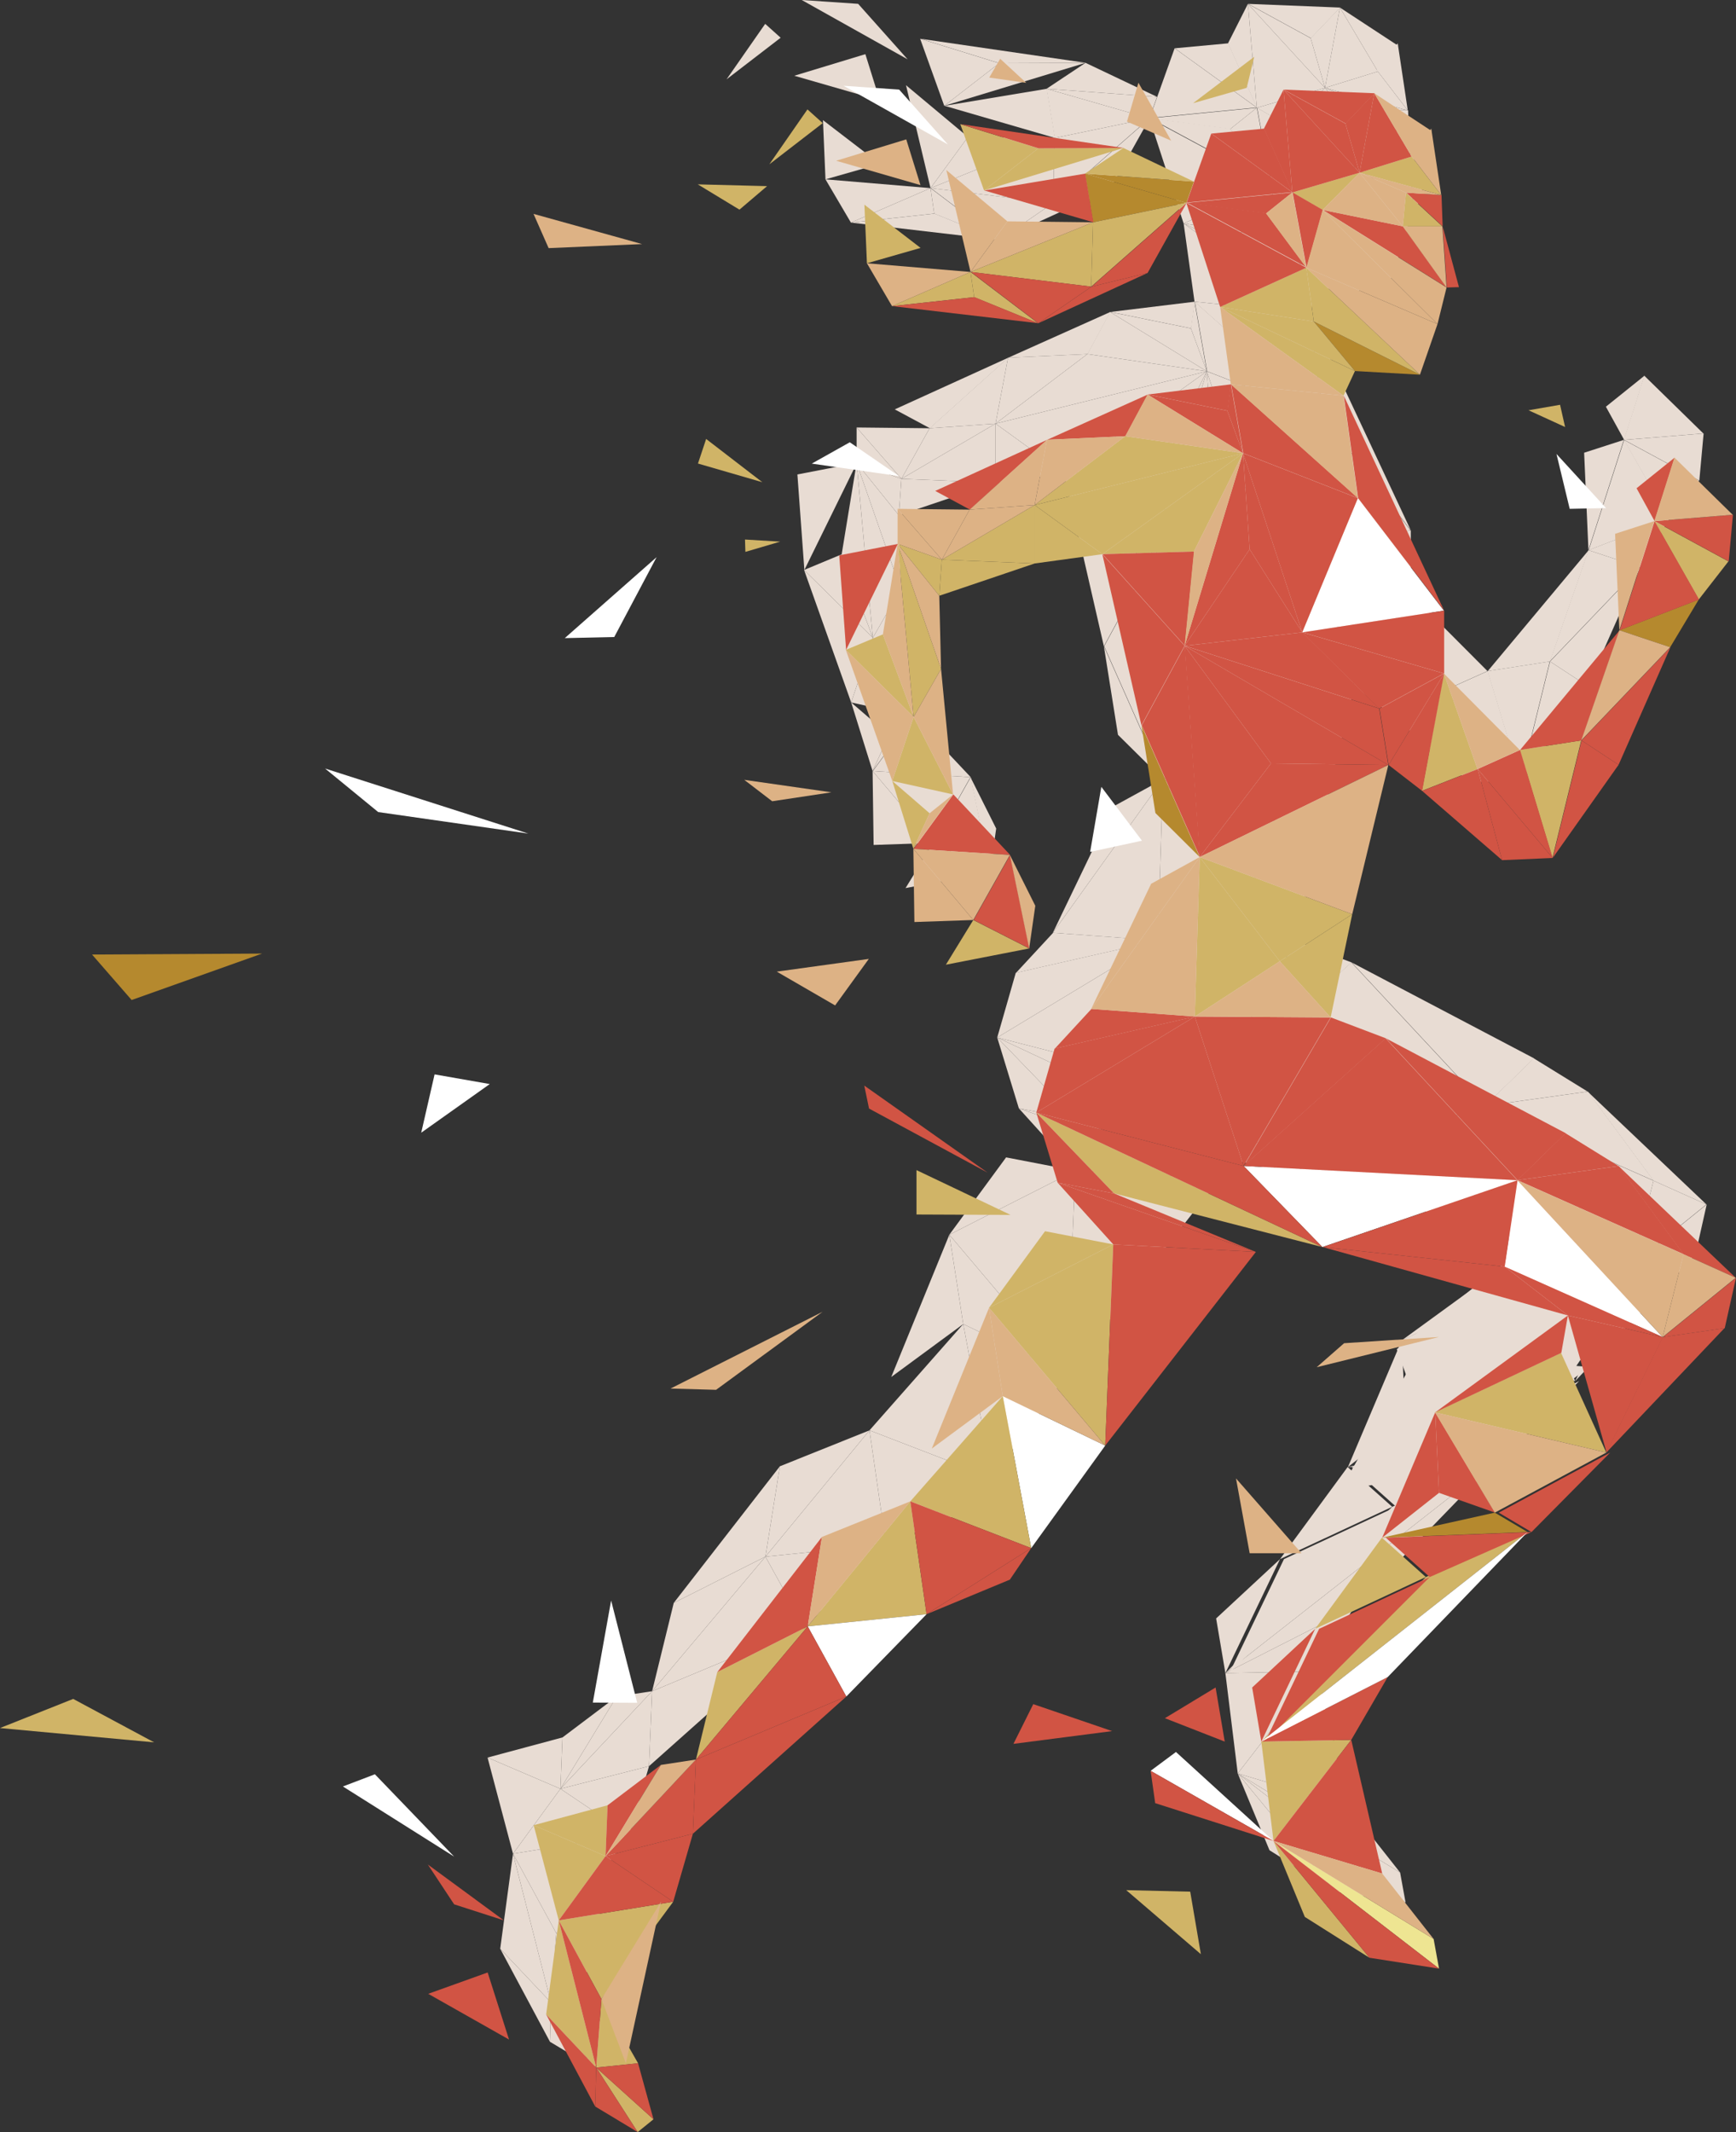<?xml version="1.0" encoding="UTF-8"?> <svg xmlns="http://www.w3.org/2000/svg" viewBox="0 0 488.34 599.51"><rect x="0" y="0" width="488.34" height="599.51" fill="#333333" stroke="none"/><defs><style>.cls-1{fill:#e8dcd3;}.cls-2{fill:#d0b467;}.cls-3{fill:#d15444;}.cls-4{fill:#b5892e;}.cls-5{fill:#fff;}.cls-6{fill:#eee592;}.cls-7{fill:#ddb285;}</style></defs><g id="Слой_2" data-name="Слой 2"><g id="Слой_1-2" data-name="Слой 1"><polygon class="cls-1" points="325.48 132.33 299.36 133.08 339.48 104.41 325.48 132.33"></polygon><polygon class="cls-1" points="299.36 133.08 280.05 135.72 280.05 119.12 299.36 133.08"></polygon><polygon class="cls-1" points="299.36 133.08 339.48 104.41 280.05 119.12 299.36 133.08"></polygon><polygon class="cls-1" points="253.57 134.64 280.05 135.72 280.05 119.12 253.57 134.64"></polygon><polygon class="cls-1" points="253.57 134.64 280.05 135.72 252.85 144.89 253.57 134.64"></polygon><polygon class="cls-1" points="305.88 99.56 339.48 104.41 280.05 119.12 305.88 99.56"></polygon><polygon class="cls-1" points="335 92.34 339.48 104.41 312.25 87.72 335 92.34"></polygon><polygon class="cls-1" points="335 92.34 339.48 104.41 336.02 84.83 335 92.34"></polygon><polygon class="cls-1" points="341.38 131.68 339.48 104.41 322.83 159.11 341.38 131.68"></polygon><polygon class="cls-1" points="341.38 131.68 356.38 155.29 322.83 159.11 341.38 131.68"></polygon><polygon class="cls-1" points="253.57 134.64 240.97 130.17 252.85 144.89 253.57 134.64"></polygon><polygon class="cls-1" points="253.35 165.69 240.97 130.17 245.53 179.33 253.35 165.69"></polygon><polygon class="cls-1" points="239.44 197.52 256.79 201.34 245.53 179.33 239.44 197.52"></polygon><polygon class="cls-1" points="239.44 197.52 245.46 216.8 250.09 206.69 239.44 197.52"></polygon><polygon class="cls-1" points="254.73 249.72 278.49 245.1 262.56 237.01 254.73 249.72"></polygon><polygon class="cls-1" points="378.33 176.95 356.38 155.29 396.77 166.98 378.33 176.95"></polygon><polygon class="cls-1" points="396.77 149.12 356.38 155.29 372.24 117.17 396.77 149.12"></polygon><polygon class="cls-1" points="341.38 131.68 356.38 155.29 339.48 104.41 341.38 131.68"></polygon><polygon class="cls-1" points="327.13 219.13 310.52 181.71 314.49 206.62 327.13 219.13"></polygon><polygon class="cls-1" points="368.14 88.06 371.41 81.05 332.96 62.84 368.14 88.06"></polygon><polygon class="cls-1" points="389.94 82.09 371.41 81.05 359.68 66.98 389.94 82.09"></polygon><polygon class="cls-1" points="389.94 82.09 357.54 51.7 359.68 66.98 389.94 82.09"></polygon><polygon class="cls-1" points="332.96 62.84 371.41 81.05 359.68 66.98 332.96 62.84"></polygon><polygon class="cls-1" points="332.96 62.84 357.54 51.7 359.68 66.98 332.96 62.84"></polygon><polygon class="cls-1" points="332.96 62.84 357.54 51.7 323.32 33.27 332.96 62.84"></polygon><polygon class="cls-1" points="346.04 36.16 357.45 51.5 323.41 33.17 346.04 36.16"></polygon><polygon class="cls-1" points="385.97 30.37 396.34 39.95 385.04 39.94 385.97 30.37"></polygon><polygon class="cls-1" points="387.59 20.1 372.73 24.7 396.01 31.05 387.59 20.1"></polygon><polygon class="cls-1" points="387.59 20.1 372.73 24.7 376.93 2.13 387.59 20.1"></polygon><polygon class="cls-1" points="362.19 35.28 372.73 24.7 353.55 30.31 362.19 35.28"></polygon><polygon class="cls-1" points="346.06 36.28 323.32 33.27 353.55 30.31 346.06 36.28"></polygon><polygon class="cls-1" points="330.42 13.58 323.41 33.17 353.48 30.23 330.42 13.58"></polygon><polygon class="cls-1" points="353.55 30.31 351.04 1.09 345.44 12.18 353.55 30.31"></polygon><polygon class="cls-1" points="372.73 24.7 351.04 1.09 353.55 30.31 372.73 24.7"></polygon><polygon class="cls-1" points="372.73 24.7 351.04 1.09 368.7 10.74 372.73 24.7"></polygon><polygon class="cls-1" points="372.73 24.7 376.93 2.13 368.7 10.74 372.73 24.7"></polygon><polygon class="cls-1" points="294.4 24.96 323.32 33.27 296.71 38.79 294.4 24.96"></polygon><polygon class="cls-1" points="294.4 24.96 323.32 33.27 325.48 27.23 294.4 24.96"></polygon><polygon class="cls-1" points="294.4 24.96 305.37 17.67 325.48 27.23 294.4 24.96"></polygon><polygon class="cls-1" points="204.38 22.31 215.25 6.71 219.6 10.61 204.38 22.31"></polygon><polygon class="cls-1" points="261.76 52.9 296.18 57.07 296.71 38.79 261.76 52.9"></polygon><polygon class="cls-1" points="323.32 33.27 296.18 57.07 296.71 38.79 323.32 33.27"></polygon><polygon class="cls-1" points="281.09 17.78 305.37 17.67 265.62 29.75 281.09 17.78"></polygon><polygon class="cls-1" points="281.09 17.78 258.84 10.9 265.62 29.75 281.09 17.78"></polygon><polygon class="cls-1" points="281.01 67.47 261.76 52.9 262.8 60.06 281.01 67.47"></polygon><polygon class="cls-1" points="239.37 62.6 261.76 52.9 262.8 60.06 239.37 62.6"></polygon><polygon class="cls-1" points="231.5 33.78 247.52 46.07 232.21 50.43 231.5 33.78"></polygon><polygon class="cls-1" points="378.33 176.95 380.94 192.97 322.83 159.11 378.33 176.95"></polygon><polygon class="cls-1" points="327.13 219.13 347.46 192.54 322.83 159.11 327.13 219.13"></polygon><polygon class="cls-1" points="380.94 192.97 347.46 192.54 327.13 219.13 380.94 192.97"></polygon><polygon class="cls-1" points="362.13 329.93 280.52 291.74 302.69 314.69 362.13 329.93"></polygon><polygon class="cls-1" points="267.05 347.18 302.47 329.19 283.02 325.44 267.05 347.18"></polygon><polygon class="cls-1" points="267.05 347.18 302.47 329.19 300.18 386.35 267.05 347.18"></polygon><polygon class="cls-1" points="279.07 415.48 300.18 386.35 270.96 372.3 279.07 415.48"></polygon><polygon class="cls-1" points="279.07 415.48 244.59 402.19 270.96 372.3 279.07 415.48"></polygon><polygon class="cls-1" points="249.22 434.25 215.32 437.71 244.59 402.19 249.22 434.25"></polygon><polygon class="cls-1" points="249.22 434.25 215.32 437.71 226.33 457.64 249.22 434.25"></polygon><polygon class="cls-1" points="183.44 475.54 215.32 437.71 189.53 450.71 183.44 475.54"></polygon><polygon class="cls-1" points="183.44 475.54 182.57 496.62 226.33 457.64 183.44 475.54"></polygon><polygon class="cls-1" points="158.23 488.54 137.15 494.2 157.65 502.98 158.23 488.54"></polygon><polygon class="cls-1" points="144.31 521.24 137.15 494.2 157.65 502.98 144.31 521.24"></polygon><polygon class="cls-1" points="156.49 543.6 176.95 515.95 144.31 521.24 156.49 543.6"></polygon><polygon class="cls-1" points="156.49 543.6 155 563.07 166.93 561.84 156.49 543.6"></polygon><polygon class="cls-1" points="171.34 577.75 155 563.07 166.82 581.38 171.34 577.75"></polygon><polygon class="cls-1" points="144.31 521.24 155 563.07 140.71 547.96 144.31 521.24"></polygon><polygon class="cls-1" points="325.73 264.45 349.98 248.75 327.13 219.13 325.73 264.45"></polygon><polygon class="cls-1" points="370.63 235.38 349.98 248.75 327.13 219.13 370.63 235.38"></polygon><polygon class="cls-1" points="370.63 235.38 349.98 248.75 364.47 264.7 370.63 235.38"></polygon><polygon class="cls-1" points="339.64 306.9 364.47 264.7 325.73 264.45 339.64 306.9"></polygon><polygon class="cls-1" points="339.64 306.9 417.72 310.95 362.13 329.93 339.64 306.9"></polygon><polygon class="cls-1" points="414.05 335.5 417.72 310.95 459.17 355.52 414.05 335.5"></polygon><polygon class="cls-1" points="465.13 331.99 480.02 338.67 446.6 306.93 465.13 331.99"></polygon><polygon class="cls-1" points="476.8 352.98 443.1 388.33 459.17 355.52 476.8 352.98"></polygon><polygon class="cls-1" points="443.1 388.33 394.22 376.9 430.19 359.99 443.1 388.33"></polygon><polygon class="cls-1" points="379.09 412.51 420.65 410.91 411.3 405.39 379.09 412.51"></polygon><polygon class="cls-1" points="379.09 412.51 391.63 423.69 360.07 438.4 379.09 412.51"></polygon><polygon class="cls-1" points="344.7 470.45 391.63 423.69 420.65 410.91 344.7 470.45"></polygon><polygon class="cls-1" points="344.7 470.45 348.18 498.67 370.35 469.95 344.7 470.45"></polygon><polygon class="cls-1" points="395.39 534.95 348.18 498.67 393.85 526.52 395.39 534.95"></polygon><polygon class="cls-1" points="357.11 520.26 348.18 498.67 375.53 531.86 357.11 520.26"></polygon><polygon class="cls-1" points="390.5 200.34 406.35 194.12 396.77 166.98 390.5 200.34"></polygon><polygon class="cls-1" points="427.74 219.4 418.43 188.7 435.95 186 427.74 219.4"></polygon><polygon class="cls-1" points="446.83 154.69 461.32 159.51 469.48 145.96 446.83 154.69"></polygon><polygon class="cls-1" points="477.94 135.13 456.79 123.69 469.48 145.96 477.94 135.13"></polygon><polygon class="cls-1" points="245.53 179.33 226.19 160.27 236.76 155.87 245.53 179.33"></polygon><polygon class="cls-1" points="325.56 132.33 299.44 133.08 322.91 159.11 325.56 132.33"></polygon><polygon class="cls-1" points="305.96 99.56 312.34 87.72 283.65 100.57 305.96 99.56"></polygon><polygon class="cls-1" points="261.59 120.42 251.7 115.11 283.65 100.57 261.59 120.42"></polygon><polygon class="cls-1" points="335.08 92.34 336.1 84.83 312.34 87.72 335.08 92.34"></polygon><polygon class="cls-1" points="224.31 133.41 241.05 130.17 226.27 160.27 224.31 133.41"></polygon><polygon class="cls-1" points="256.87 201.34 245.54 216.8 273.07 218.53 256.87 201.34"></polygon><polygon class="cls-1" points="273.07 218.53 278.57 245.1 262.64 237.01 273.07 218.53"></polygon><polygon class="cls-1" points="378.41 176.95 356.46 155.29 322.91 159.11 378.41 176.95"></polygon><polygon class="cls-1" points="396.86 149.12 356.46 155.29 396.86 166.98 396.86 149.12"></polygon><polygon class="cls-1" points="327.21 219.13 310.6 181.71 322.91 159.11 327.21 219.13"></polygon><polygon class="cls-1" points="339.56 104.41 336.1 84.83 372.32 117.17 339.56 104.41"></polygon><polygon class="cls-1" points="362.27 35.28 357.62 51.7 353.63 30.31 362.27 35.28"></polygon><polygon class="cls-1" points="396.42 39.95 397.62 57.31 401.08 57.22 396.42 39.95"></polygon><polygon class="cls-1" points="362.27 35.28 397.62 57.31 385.12 39.94 362.27 35.28"></polygon><polygon class="cls-1" points="386.05 30.37 396.42 39.95 396.1 31.05 386.05 30.37"></polygon><polygon class="cls-1" points="351.12 1.09 377.01 2.13 368.78 10.74 351.12 1.09"></polygon><polygon class="cls-1" points="294.48 24.96 265.7 29.75 296.79 38.79 294.48 24.96"></polygon><polygon class="cls-1" points="281.17 17.78 258.92 10.9 305.45 17.67 281.17 17.78"></polygon><polygon class="cls-1" points="323.4 33.27 296.26 57.07 312.26 53.18 323.4 33.27"></polygon><polygon class="cls-1" points="281.1 67.47 296.26 57.07 312.26 53.18 281.1 67.47"></polygon><polygon class="cls-1" points="281.1 67.47 296.26 57.07 261.85 52.9 281.1 67.47"></polygon><polygon class="cls-1" points="281.1 67.47 239.45 62.6 262.88 60.06 281.1 67.47"></polygon><polygon class="cls-1" points="396.86 149.12 368.23 88.06 372.32 117.17 396.86 149.12"></polygon><polygon class="cls-1" points="378.41 176.95 381.02 192.97 396.86 166.98 378.41 176.95"></polygon><polygon class="cls-1" points="285.82 273.54 296.25 262.28 325.81 264.45 285.82 273.54"></polygon><polygon class="cls-1" points="286.61 311.66 280.52 291.74 302.69 314.69 286.61 311.66"></polygon><polygon class="cls-1" points="339.64 306.9 280.52 291.74 362.13 329.93 339.64 306.9"></polygon><polygon class="cls-1" points="286.61 311.66 343.15 331.31 302.69 314.69 286.61 311.66"></polygon><polygon class="cls-1" points="286.61 311.66 302.47 329.19 343.15 331.31 286.61 311.66"></polygon><polygon class="cls-1" points="300.18 386.35 302.47 329.19 343.15 331.31 300.18 386.35"></polygon><polygon class="cls-1" points="279.07 415.48 249.22 434.25 272.99 424.43 279.07 415.48"></polygon><polygon class="cls-1" points="279.07 415.48 249.22 434.25 244.59 402.19 279.07 415.48"></polygon><polygon class="cls-1" points="219.38 412.3 215.32 437.71 189.53 450.71 219.38 412.3"></polygon><polygon class="cls-1" points="183.44 475.54 215.32 437.71 226.33 457.64 183.44 475.54"></polygon><polygon class="cls-1" points="183.44 475.54 182.57 496.62 157.65 502.98 183.44 475.54"></polygon><polygon class="cls-1" points="176.95 515.95 182.57 496.62 157.65 502.98 176.95 515.95"></polygon><polygon class="cls-1" points="158.23 488.54 173.45 477.07 157.65 502.98 158.23 488.54"></polygon><polygon class="cls-1" points="144.31 521.24 176.95 515.95 157.65 502.98 144.31 521.24"></polygon><polygon class="cls-1" points="156.49 543.6 155 563.07 144.31 521.24 156.49 543.6"></polygon><polygon class="cls-1" points="171.34 577.75 155 563.07 166.93 561.84 171.34 577.75"></polygon><polygon class="cls-1" points="154.71 574.12 155 563.07 166.82 581.38 154.71 574.12"></polygon><polygon class="cls-1" points="154.71 574.12 155 563.07 140.71 547.96 154.71 574.12"></polygon><polygon class="cls-1" points="339.72 306.9 364.56 264.7 380.23 270.63 339.72 306.9"></polygon><polygon class="cls-1" points="431.53 297.59 417.8 310.95 380.23 270.63 431.53 297.59"></polygon><polygon class="cls-1" points="414.13 335.5 417.8 310.95 362.2 329.93 414.13 335.5"></polygon><polygon class="cls-1" points="414.13 335.5 432.15 349.37 362.2 329.93 414.13 335.5"></polygon><polygon class="cls-1" points="414.13 335.5 432.15 349.37 459.25 355.52 414.13 335.5"></polygon><polygon class="cls-1" points="465.21 331.99 417.8 310.95 446.68 306.93 465.21 331.99"></polygon><polygon class="cls-1" points="476.88 352.98 480.1 338.67 459.25 355.52 476.88 352.98"></polygon><polygon class="cls-1" points="423.28 344.01 440.56 388.33 465.74 351.01 423.28 344.01"></polygon><polygon class="cls-1" points="432.15 349.37 394.3 376.9 430.28 359.99 432.15 349.37"></polygon><polygon class="cls-1" points="379.18 412.51 394.3 376.9 395.39 399.77 379.18 412.51"></polygon><polygon class="cls-1" points="405.96 415.62 425.52 353.26 392.92 379.38 405.96 415.62"></polygon><polygon class="cls-1" points="444.22 388.33 421.77 410.91 412.43 405.39 444.22 388.33"></polygon><polygon class="cls-1" points="380.22 412.51 392.75 423.69 421.77 410.91 380.22 412.51"></polygon><polygon class="cls-1" points="345.82 470.45 392.75 423.69 361.19 438.4 345.82 470.45"></polygon><polygon class="cls-1" points="344.7 470.45 342.1 455.08 360.07 438.4 344.7 470.45"></polygon><polygon class="cls-1" points="344.7 470.45 380.75 452.11 370.35 469.95 344.7 470.45"></polygon><polygon class="cls-1" points="379.19 507.93 348.18 498.67 370.35 469.95 379.19 507.93"></polygon><polygon class="cls-1" points="395.39 534.95 348.18 498.67 375.53 531.86 395.39 534.95"></polygon><polygon class="cls-1" points="390.58 200.34 381.02 192.97 396.86 166.98 390.58 200.34"></polygon><polygon class="cls-1" points="390.58 200.34 406.43 194.12 413.38 220.01 390.58 200.34"></polygon><polygon class="cls-1" points="427.82 219.4 406.43 194.12 413.38 220.01 427.82 219.4"></polygon><polygon class="cls-1" points="427.82 219.4 406.43 194.12 418.51 188.7 427.82 219.4"></polygon><polygon class="cls-1" points="427.82 219.4 446.61 192.92 436.03 186 427.82 219.4"></polygon><polygon class="cls-1" points="446.91 154.69 418.51 188.7 436.03 186 446.91 154.69"></polygon><polygon class="cls-1" points="446.61 192.92 461.41 159.51 436.03 186 446.61 192.92"></polygon><polygon class="cls-1" points="446.91 154.69 456.88 123.69 469.56 145.96 446.91 154.69"></polygon><polygon class="cls-1" points="478.02 135.13 456.88 123.69 479.23 121.88 478.02 135.13"></polygon><polygon class="cls-1" points="462.61 105.63 456.88 123.69 451.74 114.36 462.61 105.63"></polygon><polygon class="cls-1" points="353.63 30.31 330.45 13.58 345.52 12.18 353.63 30.31"></polygon><polygon class="cls-1" points="325.48 132.33 339.48 104.41 322.83 159.11 325.48 132.33"></polygon><polygon class="cls-1" points="305.88 99.56 283.56 100.57 280.05 119.12 305.88 99.56"></polygon><polygon class="cls-1" points="261.5 120.42 283.56 100.57 280.05 119.12 261.5 120.42"></polygon><polygon class="cls-1" points="261.5 120.42 253.57 134.64 280.05 119.12 261.5 120.42"></polygon><polygon class="cls-1" points="261.5 120.42 253.57 134.64 240.97 120.2 261.5 120.42"></polygon><polygon class="cls-1" points="305.88 99.56 339.48 104.41 312.25 87.72 305.88 99.56"></polygon><polygon class="cls-1" points="310.52 181.71 299.36 133.08 322.83 159.11 310.52 181.71"></polygon><polygon class="cls-1" points="253.57 134.64 240.97 130.17 240.97 120.2 253.57 134.64"></polygon><polygon class="cls-1" points="245.53 179.33 240.97 130.17 236.76 155.87 245.53 179.33"></polygon><polygon class="cls-1" points="245.53 179.33 239.44 197.52 226.19 160.27 245.53 179.33"></polygon><polygon class="cls-1" points="253.35 165.69 240.97 130.17 252.85 144.89 253.35 165.69"></polygon><polygon class="cls-1" points="253.35 165.69 256.79 201.34 245.53 179.33 253.35 165.69"></polygon><polygon class="cls-1" points="256.79 201.34 245.46 216.8 250.09 206.69 256.79 201.34"></polygon><polygon class="cls-1" points="245.75 237.59 245.46 216.8 262.56 237.01 245.75 237.59"></polygon><polygon class="cls-1" points="272.99 218.53 245.46 216.8 262.56 237.01 272.99 218.53"></polygon><polygon class="cls-1" points="272.99 218.53 278.49 245.1 280.23 232.97 272.99 218.53"></polygon><polygon class="cls-1" points="339.48 104.41 356.38 155.29 372.24 117.17 339.48 104.41"></polygon><polygon class="cls-1" points="368.14 88.06 336.02 84.83 372.24 117.17 368.14 88.06"></polygon><polygon class="cls-1" points="368.14 88.06 336.02 84.83 332.96 62.84 368.14 88.06"></polygon><polygon class="cls-1" points="346.06 36.28 357.54 51.7 353.55 30.31 346.06 36.28"></polygon><polygon class="cls-1" points="389.94 82.09 357.54 51.7 394.95 67.71 389.94 82.09"></polygon><polygon class="cls-1" points="362.19 35.28 357.54 51.7 394.95 67.71 362.19 35.28"></polygon><polygon class="cls-1" points="362.19 35.28 397.54 57.31 394.95 67.71 362.19 35.28"></polygon><polygon class="cls-1" points="396.34 39.95 397.54 57.31 385.04 39.94 396.34 39.95"></polygon><polygon class="cls-1" points="362.19 35.28 372.73 24.7 385.04 39.94 362.19 35.28"></polygon><polygon class="cls-1" points="385.97 30.37 372.73 24.7 385.04 39.94 385.97 30.37"></polygon><polygon class="cls-1" points="385.97 30.37 372.73 24.7 396.01 31.05 385.97 30.37"></polygon><polygon class="cls-1" points="387.27 19.69 393.18 12.18 396.01 31.05 387.27 19.69"></polygon><polygon class="cls-1" points="387.59 20.1 393.28 12.85 376.93 2.13 387.59 20.1"></polygon><polygon class="cls-1" points="261.76 52.9 272.28 38.52 296.71 38.79 261.76 52.9"></polygon><polygon class="cls-1" points="225.53 0 241.4 1.08 255.31 16.68 225.53 0"></polygon><polygon class="cls-1" points="261.76 52.9 272.28 38.52 254.86 23.96 261.76 52.9"></polygon><polygon class="cls-1" points="247.49 28.23 243.43 15.23 223.43 21.3 247.49 28.23"></polygon><polygon class="cls-1" points="239.37 62.6 261.76 52.9 232.21 50.43 239.37 62.6"></polygon><polygon class="cls-1" points="380.94 192.97 347.46 192.54 322.83 159.11 380.94 192.97"></polygon><polygon class="cls-1" points="327.13 219.13 296.17 262.28 313.28 226.72 327.13 219.13"></polygon><polygon class="cls-1" points="327.13 219.13 296.17 262.28 325.73 264.45 327.13 219.13"></polygon><polygon class="cls-1" points="285.74 273.54 280.52 291.74 325.73 264.45 285.74 273.54"></polygon><polygon class="cls-1" points="339.64 306.9 280.52 291.74 325.73 264.45 339.64 306.9"></polygon><polygon class="cls-1" points="267.05 347.18 250.71 387.19 270.96 372.3 267.05 347.18"></polygon><polygon class="cls-1" points="267.05 347.18 300.18 386.35 270.96 372.3 267.05 347.18"></polygon><polygon class="cls-1" points="219.38 412.3 215.32 437.71 244.59 402.19 219.38 412.3"></polygon><polygon class="cls-1" points="183.44 475.54 157.65 502.98 173.45 477.07 183.44 475.54"></polygon><polygon class="cls-1" points="156.49 543.6 173.48 515.95 163.45 561.84 156.49 543.6"></polygon><polygon class="cls-1" points="380.94 192.97 370.63 235.38 327.13 219.13 380.94 192.97"></polygon><polygon class="cls-1" points="325.73 264.45 349.98 248.75 364.47 264.7 325.73 264.45"></polygon><polygon class="cls-1" points="339.64 306.9 417.72 310.95 380.15 270.63 339.64 306.9"></polygon><polygon class="cls-1" points="465.13 331.99 417.72 310.95 459.17 355.52 465.13 331.99"></polygon><polygon class="cls-1" points="431.45 297.59 417.72 310.95 446.6 306.93 431.45 297.59"></polygon><polygon class="cls-1" points="465.13 331.99 480.02 338.67 459.17 355.52 465.13 331.99"></polygon><polygon class="cls-1" points="447.03 384.37 397 380.35 418.13 405.98 447.03 384.37"></polygon><polygon class="cls-1" points="344.7 470.45 380.75 452.11 420.65 410.91 344.7 470.45"></polygon><polygon class="cls-1" points="379.19 507.93 348.18 498.67 393.85 526.52 379.19 507.93"></polygon><polygon class="cls-1" points="418.43 188.7 406.35 194.12 396.77 166.98 418.43 188.7"></polygon><polygon class="cls-1" points="446.83 154.69 461.32 159.51 435.95 186 446.83 154.69"></polygon><polygon class="cls-1" points="462.53 105.63 456.79 123.69 479.15 121.88 462.53 105.63"></polygon><polygon class="cls-1" points="445.62 127.3 456.79 123.69 446.83 154.69 445.62 127.3"></polygon><polygon class="cls-1" points="402.04 374.86 376.76 419.48 418.23 410.75 402.04 374.86"></polygon><polygon class="cls-2" points="335.85 155.08 310.09 155.83 349.66 127.45 335.85 155.08"></polygon><polygon class="cls-2" points="310.09 155.83 291.05 158.44 291.05 142.01 310.09 155.83"></polygon><polygon class="cls-2" points="310.09 155.83 349.66 127.45 291.05 142.01 310.09 155.83"></polygon><polygon class="cls-2" points="264.94 157.37 291.05 158.44 291.05 142.01 264.94 157.37"></polygon><polygon class="cls-2" points="264.94 157.37 291.05 158.44 264.22 167.52 264.94 157.37"></polygon><polygon class="cls-2" points="316.52 122.65 349.66 127.45 291.05 142.01 316.52 122.65"></polygon><polygon class="cls-3" points="345.24 115.5 349.66 127.45 322.81 110.93 345.24 115.5"></polygon><polygon class="cls-3" points="345.24 115.5 349.66 127.45 346.24 108.07 345.24 115.5"></polygon><polygon class="cls-3" points="351.53 154.44 349.66 127.45 333.24 181.59 351.53 154.44"></polygon><polygon class="cls-3" points="351.53 154.44 366.32 177.81 333.24 181.59 351.53 154.44"></polygon><polygon class="cls-2" points="264.94 157.37 252.5 152.94 264.22 167.52 264.94 157.37"></polygon><polygon class="cls-4" points="37.03 281.19 25.89 268.4 73.72 268.13 37.03 281.19"></polygon><polygon class="cls-2" points="264.72 188.09 252.5 152.94 257 201.6 264.72 188.09"></polygon><polygon class="cls-2" points="251 219.6 268.1 223.38 257 201.6 251 219.6"></polygon><polygon class="cls-2" points="251 219.6 256.93 238.68 261.5 228.68 251 219.6"></polygon><polygon class="cls-2" points="266.08 271.26 289.51 266.69 273.79 258.69 266.08 271.26"></polygon><polygon class="cls-3" points="387.97 199.24 366.32 177.81 406.16 189.37 387.97 199.24"></polygon><polygon class="cls-5" points="406.16 171.7 366.32 177.81 381.97 140.08 406.16 171.7"></polygon><polygon class="cls-3" points="351.53 154.44 366.32 177.81 349.66 127.45 351.53 154.44"></polygon><polygon class="cls-4" points="337.48 240.99 321.09 203.96 325.02 228.61 337.48 240.99"></polygon><polygon class="cls-2" points="377.93 111.27 381.15 104.33 343.23 86.31 377.93 111.27"></polygon><polygon class="cls-4" points="399.43 105.36 381.15 104.33 369.58 90.41 399.43 105.36"></polygon><polygon class="cls-2" points="399.43 105.36 367.47 75.28 369.58 90.41 399.43 105.36"></polygon><polygon class="cls-2" points="343.23 86.31 381.15 104.33 369.58 90.41 343.23 86.31"></polygon><polygon class="cls-2" points="343.23 86.31 367.47 75.28 369.58 90.41 343.23 86.31"></polygon><polygon class="cls-3" points="343.23 86.31 367.47 75.28 333.72 57.05 343.23 86.31"></polygon><polygon class="cls-3" points="356.12 59.91 367.39 75.08 333.81 56.95 356.12 59.91"></polygon><polygon class="cls-2" points="395.51 54.18 405.74 63.65 394.59 63.65 395.51 54.18"></polygon><polygon class="cls-2" points="397.1 44.01 382.45 48.56 405.42 54.85 397.1 44.01"></polygon><polygon class="cls-3" points="397.1 44.01 382.45 48.56 386.59 26.22 397.1 44.01"></polygon><polygon class="cls-2" points="372.05 59.04 382.45 48.56 363.53 54.12 372.05 59.04"></polygon><polygon class="cls-3" points="356.15 60.02 333.72 57.05 363.53 54.12 356.15 60.02"></polygon><polygon class="cls-3" points="340.73 37.56 333.81 56.95 363.46 54.03 340.73 37.56"></polygon><polygon class="cls-3" points="363.53 54.12 361.06 25.2 355.54 36.17 363.53 54.12"></polygon><polygon class="cls-3" points="382.45 48.56 361.06 25.2 363.53 54.12 382.45 48.56"></polygon><polygon class="cls-3" points="382.45 48.56 361.06 25.2 378.47 34.75 382.45 48.56"></polygon><polygon class="cls-3" points="382.45 48.56 386.59 26.22 378.47 34.75 382.45 48.56"></polygon><polygon class="cls-4" points="305.2 48.82 333.72 57.05 307.48 62.51 305.2 48.82"></polygon><polygon class="cls-4" points="305.2 48.82 333.72 57.05 335.85 51.07 305.2 48.82"></polygon><polygon class="cls-2" points="305.2 48.82 316.02 41.61 335.85 51.07 305.2 48.82"></polygon><polygon class="cls-2" points="216.42 46.2 227.14 30.76 231.43 34.62 216.42 46.2"></polygon><polygon class="cls-2" points="209.68 155.18 209.57 151.71 219.47 152.3 209.68 155.18"></polygon><polygon class="cls-2" points="257.81 341.5 257.81 329.02 284.27 341.61 257.81 341.5"></polygon><polygon class="cls-5" points="166.76 478.74 171.91 450.03 179.24 478.8 166.76 478.74"></polygon><polygon class="cls-2" points="0 485.9 20.59 477.71 43.35 489.92 0 485.9"></polygon><polygon class="cls-2" points="316.81 531.48 334.81 531.91 337.81 549.49 316.81 531.48"></polygon><polygon class="cls-2" points="273.01 76.47 306.96 80.6 307.48 62.51 273.01 76.47"></polygon><polygon class="cls-2" points="333.72 57.05 306.96 80.6 307.48 62.51 333.72 57.05"></polygon><polygon class="cls-5" points="137.77 304.82 122.25 302.1 118.49 318.5 137.77 304.82"></polygon><polygon class="cls-5" points="148.62 234.39 91.45 216.1 106.39 228.34 148.62 234.39"></polygon><polygon class="cls-2" points="292.07 41.71 316.02 41.61 276.82 53.56 292.07 41.71"></polygon><polygon class="cls-2" points="292.07 41.71 270.13 34.91 276.82 53.56 292.07 41.71"></polygon><polygon class="cls-2" points="292 90.89 273.01 76.47 274.03 83.56 292 90.89"></polygon><polygon class="cls-2" points="250.93 86.08 273.01 76.47 274.03 83.56 250.93 86.08"></polygon><polygon class="cls-2" points="243.16 57.55 258.96 69.71 243.87 74.03 243.16 57.55"></polygon><polygon class="cls-2" points="198.64 123.43 214.44 135.59 196.34 130.34 198.64 123.43"></polygon><polygon class="cls-2" points="352.82 15.97 350.7 24.7 335.61 29.02 352.82 15.97"></polygon><polygon class="cls-2" points="438.85 113.82 440.26 120.07 429.98 115.36 438.85 113.82"></polygon><polygon class="cls-2" points="196.29 51.84 215.78 52.34 208.01 58.95 196.29 51.84"></polygon><polygon class="cls-3" points="387.97 199.24 390.54 215.1 333.24 181.59 387.97 199.24"></polygon><polygon class="cls-3" points="337.48 240.99 357.53 214.67 333.24 181.59 337.48 240.99"></polygon><polygon class="cls-3" points="390.54 215.1 357.53 214.67 337.48 240.99 390.54 215.1"></polygon><polygon class="cls-2" points="371.99 350.65 291.51 312.85 313.38 335.57 371.99 350.65"></polygon><polygon class="cls-2" points="278.22 367.72 313.16 349.91 293.97 346.2 278.22 367.72"></polygon><polygon class="cls-2" points="278.22 367.72 313.16 349.91 310.9 406.48 278.22 367.72"></polygon><polygon class="cls-5" points="290.08 435.31 310.9 406.48 282.08 392.58 290.08 435.31"></polygon><polygon class="cls-2" points="290.08 435.31 256.07 422.16 282.08 392.58 290.08 435.31"></polygon><polygon class="cls-2" points="260.65 453.89 227.21 457.32 256.07 422.16 260.65 453.89"></polygon><polygon class="cls-5" points="260.65 453.89 227.21 457.32 238.07 477.04 260.65 453.89"></polygon><polygon class="cls-2" points="195.77 494.76 227.21 457.32 201.77 470.18 195.77 494.76"></polygon><polygon class="cls-3" points="195.77 494.76 194.91 515.62 238.07 477.04 195.77 494.76"></polygon><polygon class="cls-2" points="170.91 507.62 150.12 513.22 170.34 521.91 170.91 507.62"></polygon><polygon class="cls-2" points="157.18 539.98 150.12 513.22 170.34 521.91 157.18 539.98"></polygon><polygon class="cls-2" points="169.19 562.11 189.37 534.75 157.18 539.98 169.19 562.11"></polygon><polygon class="cls-2" points="169.19 562.11 167.72 581.38 179.49 580.16 169.19 562.11"></polygon><polygon class="cls-2" points="183.83 595.91 167.72 581.38 179.38 599.51 183.83 595.91"></polygon><polygon class="cls-2" points="157.18 539.98 167.72 581.38 153.63 566.43 157.18 539.98"></polygon><polygon class="cls-2" points="336.1 285.84 360.01 270.3 337.48 240.99 336.1 285.84"></polygon><polygon class="cls-2" points="380.38 257.07 360.01 270.3 337.48 240.99 380.38 257.07"></polygon><polygon class="cls-2" points="380.38 257.07 360.01 270.3 374.31 286.09 380.38 257.07"></polygon><polygon class="cls-3" points="349.82 327.85 374.31 286.09 336.1 285.84 349.82 327.85"></polygon><polygon class="cls-5" points="349.82 327.85 426.82 331.86 371.99 350.65 349.82 327.85"></polygon><polygon class="cls-5" points="423.2 356.16 426.82 331.86 467.7 375.98 423.2 356.16"></polygon><polygon class="cls-3" points="473.58 352.69 488.26 359.29 455.3 327.88 473.58 352.69"></polygon><polygon class="cls-3" points="485.09 373.46 451.85 408.44 467.7 375.98 485.09 373.46"></polygon><polygon class="cls-2" points="451.85 408.44 403.65 397.13 439.12 380.4 451.85 408.44"></polygon><polygon class="cls-4" points="388.73 432.38 429.71 430.79 420.49 425.33 388.73 432.38"></polygon><polygon class="cls-2" points="388.73 432.38 401.09 443.44 369.96 458 388.73 432.38"></polygon><polygon class="cls-2" points="354.81 489.71 401.09 443.44 429.71 430.79 354.81 489.71"></polygon><polygon class="cls-2" points="354.81 489.71 358.24 517.65 380.11 489.23 354.81 489.71"></polygon><polygon class="cls-5" points="323.67 497.93 330.8 492.63 358.24 517.65 323.67 497.93"></polygon><polygon class="cls-6" points="404.8 553.55 358.24 517.65 403.28 545.21 404.8 553.55"></polygon><polygon class="cls-2" points="367.05 539.01 358.24 517.65 385.22 550.49 367.05 539.01"></polygon><polygon class="cls-2" points="399.97 222.39 415.61 216.24 406.16 189.37 399.97 222.39"></polygon><polygon class="cls-2" points="436.7 241.25 427.52 210.88 444.8 208.19 436.7 241.25"></polygon><polygon class="cls-4" points="455.53 177.21 469.83 181.98 477.87 168.57 455.53 177.21"></polygon><polygon class="cls-2" points="486.21 157.85 465.36 146.53 477.87 168.57 486.21 157.85"></polygon><polygon class="cls-2" points="257 201.6 237.93 182.74 248.36 178.38 257 201.6"></polygon><polygon class="cls-3" points="335.93 155.08 310.17 155.83 333.31 181.59 335.93 155.08"></polygon><polygon class="cls-3" points="316.6 122.65 322.89 110.93 294.6 123.65 316.6 122.65"></polygon><polygon class="cls-3" points="272.84 143.3 263.08 138.04 294.6 123.65 272.84 143.3"></polygon><polygon class="cls-3" points="345.32 115.5 346.32 108.07 322.89 110.93 345.32 115.5"></polygon><polygon class="cls-3" points="236.08 156.16 252.58 152.94 238.01 182.74 236.08 156.16"></polygon><polygon class="cls-3" points="244.46 311.71 243.12 305.25 277.82 329.73 244.46 311.71"></polygon><polygon class="cls-3" points="285.08 490.35 290.66 479.18 312.84 486.76 285.08 490.35"></polygon><polygon class="cls-3" points="120.46 560.63 137.18 554.63 143.19 573.49 120.46 560.63"></polygon><polygon class="cls-3" points="268.18 223.38 257.01 238.68 284.16 240.4 268.18 223.38"></polygon><polygon class="cls-3" points="284.16 240.4 289.59 266.69 273.87 258.69 284.16 240.4"></polygon><polygon class="cls-3" points="388.05 199.24 366.4 177.81 333.31 181.59 388.05 199.24"></polygon><polygon class="cls-3" points="406.24 171.7 366.4 177.81 406.24 189.37 406.24 171.7"></polygon><polygon class="cls-3" points="337.56 240.99 321.17 203.96 333.31 181.59 337.56 240.99"></polygon><polygon class="cls-3" points="349.74 127.45 346.32 108.07 382.05 140.08 349.74 127.45"></polygon><polygon class="cls-3" points="372.13 59.04 367.55 75.28 363.61 54.12 372.13 59.04"></polygon><polygon class="cls-3" points="405.82 63.65 407 80.84 410.41 80.74 405.82 63.65"></polygon><polygon class="cls-3" points="372.13 59.04 407 80.84 394.67 63.65 372.13 59.04"></polygon><polygon class="cls-3" points="395.59 54.18 405.82 63.65 405.5 54.85 395.59 54.18"></polygon><polygon class="cls-3" points="361.14 25.2 386.67 26.22 378.55 34.75 361.14 25.2"></polygon><polygon class="cls-3" points="305.28 48.82 276.9 53.56 307.56 62.51 305.28 48.82"></polygon><polygon class="cls-3" points="292.15 41.71 270.21 34.91 316.1 41.61 292.15 41.71"></polygon><polygon class="cls-3" points="333.8 57.05 307.04 80.6 322.82 76.75 333.8 57.05"></polygon><polygon class="cls-3" points="292.08 90.89 307.04 80.6 322.82 76.75 292.08 90.89"></polygon><polygon class="cls-3" points="292.08 90.89 307.04 80.6 273.1 76.47 292.08 90.89"></polygon><polygon class="cls-3" points="292.08 90.89 251 86.08 274.11 83.56 292.08 90.89"></polygon><polygon class="cls-3" points="406.24 171.7 378.01 111.27 382.05 140.08 406.24 171.7"></polygon><polygon class="cls-3" points="388.05 199.24 390.62 215.1 406.24 189.37 388.05 199.24"></polygon><polygon class="cls-3" points="296.74 294.84 307.03 283.69 336.18 285.84 296.74 294.84"></polygon><polygon class="cls-3" points="297.52 332.56 291.51 312.85 313.38 335.57 297.52 332.56"></polygon><polygon class="cls-3" points="349.82 327.85 291.51 312.85 371.99 350.65 349.82 327.85"></polygon><polygon class="cls-3" points="297.52 332.56 353.28 352.02 313.38 335.57 297.52 332.56"></polygon><polygon class="cls-3" points="297.52 332.56 313.16 349.91 353.28 352.02 297.52 332.56"></polygon><polygon class="cls-3" points="310.9 406.48 313.16 349.91 353.28 352.02 310.9 406.48"></polygon><polygon class="cls-3" points="290.08 435.31 260.65 453.89 284.08 444.17 290.08 435.31"></polygon><polygon class="cls-3" points="290.08 435.31 260.65 453.89 256.07 422.16 290.08 435.31"></polygon><polygon class="cls-3" points="231.21 432.17 227.21 457.32 201.77 470.18 231.21 432.17"></polygon><polygon class="cls-3" points="195.77 494.76 227.21 457.32 238.07 477.04 195.77 494.76"></polygon><polygon class="cls-3" points="195.77 494.76 194.91 515.62 170.34 521.91 195.77 494.76"></polygon><polygon class="cls-3" points="189.37 534.75 194.91 515.62 170.34 521.91 189.37 534.75"></polygon><polygon class="cls-3" points="170.91 507.62 185.91 496.27 170.34 521.91 170.91 507.62"></polygon><polygon class="cls-3" points="157.18 539.98 189.37 534.75 170.34 521.91 157.18 539.98"></polygon><polygon class="cls-3" points="169.19 562.11 167.72 581.38 157.18 539.98 169.19 562.11"></polygon><polygon class="cls-3" points="183.83 595.91 167.72 581.38 179.49 580.16 183.83 595.91"></polygon><polygon class="cls-3" points="167.44 592.32 167.72 581.38 179.38 599.51 167.44 592.32"></polygon><polygon class="cls-3" points="167.44 592.32 167.72 581.38 153.63 566.43 167.44 592.32"></polygon><polygon class="cls-3" points="141.74 539.98 127.75 535.47 120.36 524.28 141.74 539.98"></polygon><polygon class="cls-3" points="349.9 327.85 374.39 286.09 389.85 291.96 349.9 327.85"></polygon><polygon class="cls-3" points="440.44 318.64 426.9 331.86 389.85 291.96 440.44 318.64"></polygon><polygon class="cls-3" points="423.28 356.16 426.9 331.86 372.07 350.65 423.28 356.16"></polygon><polygon class="cls-3" points="423.28 356.16 441.05 369.89 372.07 350.65 423.28 356.16"></polygon><polygon class="cls-3" points="423.28 356.16 441.05 369.89 467.78 375.98 423.28 356.16"></polygon><polygon class="cls-3" points="473.66 352.69 426.9 331.86 455.38 327.88 473.66 352.69"></polygon><polygon class="cls-3" points="485.17 373.46 488.34 359.29 467.78 375.98 485.17 373.46"></polygon><polygon class="cls-3" points="441.05 369.89 451.93 408.44 467.78 375.98 441.05 369.89"></polygon><polygon class="cls-3" points="441.05 369.89 403.73 397.13 439.2 380.4 441.05 369.89"></polygon><polygon class="cls-3" points="388.81 432.38 403.73 397.13 404.8 419.77 388.81 432.38"></polygon><polygon class="cls-3" points="420.57 425.33 403.73 397.13 404.8 419.77 420.57 425.33"></polygon><polygon class="cls-3" points="452.95 408.44 430.82 430.79 421.6 425.33 452.95 408.44"></polygon><polygon class="cls-3" points="389.83 432.38 402.19 443.44 430.82 430.79 389.83 432.38"></polygon><polygon class="cls-3" points="355.92 489.71 402.19 443.44 371.07 458 355.92 489.71"></polygon><polygon class="cls-3" points="354.81 489.71 352.24 474.5 369.96 458 354.81 489.71"></polygon><polygon class="cls-3" points="344.52 489.71 341.95 474.5 327.69 483.13 344.52 489.71"></polygon><polygon class="cls-3" points="354.81 489.71 390.36 471.57 380.11 489.23 354.81 489.71"></polygon><polygon class="cls-3" points="323.67 497.93 324.96 507.02 358.24 517.65 323.67 497.93"></polygon><polygon class="cls-3" points="388.82 526.81 358.24 517.65 380.11 489.23 388.82 526.81"></polygon><polygon class="cls-3" points="404.8 553.55 358.24 517.65 385.22 550.49 404.8 553.55"></polygon><polygon class="cls-3" points="400.05 222.39 390.62 215.1 406.24 189.37 400.05 222.39"></polygon><polygon class="cls-3" points="400.05 222.39 415.69 216.24 422.54 241.86 400.05 222.39"></polygon><polygon class="cls-3" points="436.78 241.25 415.69 216.24 422.54 241.86 436.78 241.25"></polygon><polygon class="cls-3" points="436.78 241.25 415.69 216.24 427.6 210.88 436.78 241.25"></polygon><polygon class="cls-3" points="436.78 241.25 455.31 215.05 444.88 208.19 436.78 241.25"></polygon><polygon class="cls-3" points="455.61 177.21 427.6 210.88 444.88 208.19 455.61 177.21"></polygon><polygon class="cls-3" points="455.31 215.05 469.9 181.98 444.88 208.19 455.31 215.05"></polygon><polygon class="cls-3" points="455.61 177.21 465.44 146.53 477.95 168.57 455.61 177.21"></polygon><polygon class="cls-3" points="486.29 157.85 465.44 146.53 487.48 144.74 486.29 157.85"></polygon><polygon class="cls-3" points="471.1 128.66 465.44 146.53 460.37 137.29 471.1 128.66"></polygon><polygon class="cls-3" points="363.61 54.12 340.76 37.56 355.62 36.17 363.61 54.12"></polygon><polygon class="cls-7" points="335.85 155.08 349.66 127.45 333.24 181.59 335.85 155.08"></polygon><polygon class="cls-7" points="316.52 122.65 294.51 123.65 291.05 142.01 316.52 122.65"></polygon><polygon class="cls-7" points="272.76 143.3 294.51 123.65 291.05 142.01 272.76 143.3"></polygon><polygon class="cls-7" points="272.76 143.3 264.94 157.37 291.05 142.01 272.76 143.3"></polygon><polygon class="cls-7" points="272.76 143.3 264.94 157.37 252.5 143.08 272.76 143.3"></polygon><polygon class="cls-7" points="316.52 122.65 349.66 127.45 322.81 110.93 316.52 122.65"></polygon><polygon class="cls-3" points="321.09 203.96 310.09 155.83 333.24 181.59 321.09 203.96"></polygon><polygon class="cls-7" points="264.94 157.37 252.5 152.94 252.5 143.08 264.94 157.37"></polygon><polygon class="cls-7" points="257 201.6 252.5 152.94 248.36 178.38 257 201.6"></polygon><polygon class="cls-7" points="257 201.6 251 219.6 237.93 182.74 257 201.6"></polygon><polygon class="cls-7" points="264.72 188.09 252.5 152.94 264.22 167.52 264.72 188.09"></polygon><polygon class="cls-7" points="264.72 188.09 268.1 223.38 257 201.6 264.72 188.09"></polygon><polygon class="cls-7" points="268.1 223.38 256.93 238.68 261.5 228.68 268.1 223.38"></polygon><polygon class="cls-7" points="257.22 259.26 256.93 238.68 273.79 258.69 257.22 259.26"></polygon><polygon class="cls-7" points="284.08 240.4 256.93 238.68 273.79 258.69 284.08 240.4"></polygon><polygon class="cls-7" points="284.08 240.4 289.51 266.69 291.23 254.69 284.08 240.4"></polygon><polygon class="cls-3" points="349.66 127.45 366.32 177.81 381.97 140.08 349.66 127.45"></polygon><polygon class="cls-7" points="377.93 111.27 346.24 108.07 381.97 140.08 377.93 111.27"></polygon><polygon class="cls-7" points="377.93 111.27 346.24 108.07 343.23 86.31 377.93 111.27"></polygon><polygon class="cls-7" points="356.15 60.02 367.47 75.28 363.53 54.12 356.15 60.02"></polygon><polygon class="cls-7" points="399.43 105.36 367.47 75.28 404.37 91.13 399.43 105.36"></polygon><polygon class="cls-7" points="372.05 59.04 367.47 75.28 404.37 91.13 372.05 59.04"></polygon><polygon class="cls-7" points="372.05 59.04 406.92 80.84 404.37 91.13 372.05 59.04"></polygon><polygon class="cls-7" points="405.74 63.65 406.92 80.84 394.59 63.65 405.74 63.65"></polygon><polygon class="cls-7" points="372.05 59.04 382.45 48.56 394.59 63.65 372.05 59.04"></polygon><polygon class="cls-7" points="395.51 54.18 382.45 48.56 394.59 63.65 395.51 54.18"></polygon><polygon class="cls-7" points="395.51 54.18 382.45 48.56 405.42 54.85 395.51 54.18"></polygon><polygon class="cls-7" points="396.8 43.61 402.62 36.17 405.42 54.85 396.8 43.61"></polygon><polygon class="cls-7" points="397.1 44.01 402.72 36.84 386.59 26.22 397.1 44.01"></polygon><polygon class="cls-7" points="273.01 76.47 283.38 62.24 307.48 62.51 273.01 76.47"></polygon><polygon class="cls-5" points="237.28 24.12 252.93 25.19 266.65 40.62 237.28 24.12"></polygon><polygon class="cls-7" points="317.02 34.19 320.24 23.26 329.45 39.55 317.02 34.19"></polygon><polygon class="cls-7" points="273.01 76.47 283.38 62.24 266.21 47.83 273.01 76.47"></polygon><polygon class="cls-7" points="258.93 52.05 254.93 39.19 235.21 45.2 258.93 52.05"></polygon><polygon class="cls-5" points="252.88 133.87 239.05 124.36 228.35 130.36 252.88 133.87"></polygon><polygon class="cls-7" points="404.79 375.94 378.1 377.69 370.39 384.44 404.79 375.94"></polygon><polygon class="cls-7" points="233.88 222.79 217.22 225.3 209.36 219.28 233.88 222.79"></polygon><polygon class="cls-5" points="321.24 236.39 309.81 221.25 306.66 239.54 321.24 236.39"></polygon><polygon class="cls-7" points="244.4 269.63 218.51 273.21 234.92 282.71 244.4 269.63"></polygon><polygon class="cls-5" points="451.79 142.87 437.84 127.65 441.56 143.08 451.79 142.87"></polygon><polygon class="cls-7" points="180.62 68.63 150.08 60.14 154.33 69.77 180.62 68.63"></polygon><polygon class="cls-7" points="366.11 436.74 347.69 415.71 351.53 436.74 366.11 436.74"></polygon><polygon class="cls-7" points="288.69 23.3 281.35 16.52 278.28 21.81 288.69 23.3"></polygon><polygon class="cls-7" points="250.93 86.08 273.01 76.47 243.87 74.03 250.93 86.08"></polygon><polygon class="cls-3" points="390.54 215.1 357.53 214.67 333.24 181.59 390.54 215.1"></polygon><polygon class="cls-7" points="337.48 240.99 306.95 283.69 323.82 248.5 337.48 240.99"></polygon><polygon class="cls-7" points="337.48 240.99 306.95 283.69 336.1 285.84 337.48 240.99"></polygon><polygon class="cls-3" points="296.66 294.84 291.51 312.85 336.1 285.84 296.66 294.84"></polygon><polygon class="cls-3" points="349.82 327.85 291.51 312.85 336.1 285.84 349.82 327.85"></polygon><polygon class="cls-7" points="278.22 367.72 262.12 407.31 282.08 392.58 278.22 367.72"></polygon><polygon class="cls-7" points="278.22 367.72 310.9 406.48 282.08 392.58 278.22 367.72"></polygon><polygon class="cls-7" points="231.21 432.17 227.21 457.32 256.07 422.16 231.21 432.17"></polygon><polygon class="cls-7" points="195.77 494.76 170.34 521.91 185.91 496.27 195.77 494.76"></polygon><polygon class="cls-7" points="169.19 562.11 185.94 534.75 176.06 580.16 169.19 562.11"></polygon><polygon class="cls-7" points="390.54 215.1 380.38 257.07 337.48 240.99 390.54 215.1"></polygon><polygon class="cls-7" points="336.1 285.84 360.01 270.3 374.31 286.09 336.1 285.84"></polygon><polygon class="cls-3" points="349.82 327.85 426.82 331.86 389.77 291.96 349.82 327.85"></polygon><polygon class="cls-7" points="473.58 352.69 426.82 331.86 467.7 375.98 473.58 352.69"></polygon><polygon class="cls-3" points="440.36 318.64 426.82 331.86 455.3 327.88 440.36 318.64"></polygon><polygon class="cls-7" points="473.58 352.69 488.26 359.29 467.7 375.98 473.58 352.69"></polygon><polygon class="cls-7" points="451.85 408.44 403.65 397.13 420.49 425.33 451.85 408.44"></polygon><polygon class="cls-5" points="354.81 489.71 390.36 471.57 429.71 430.79 354.81 489.71"></polygon><polygon class="cls-7" points="388.82 526.81 358.24 517.65 403.28 545.21 388.82 526.81"></polygon><polygon class="cls-7" points="427.52 210.88 415.61 216.24 406.16 189.37 427.52 210.88"></polygon><polygon class="cls-7" points="455.53 177.21 469.83 181.98 444.8 208.19 455.53 177.21"></polygon><polygon class="cls-7" points="471.02 128.66 465.36 146.53 487.4 144.74 471.02 128.66"></polygon><polygon class="cls-7" points="454.33 150.1 465.36 146.53 455.53 177.21 454.33 150.1"></polygon><polygon class="cls-5" points="172.79 179.12 158.87 179.43 184.7 156.67 172.79 179.12"></polygon><polygon class="cls-7" points="201.43 390.8 188.63 390.44 231.4 368.85 201.43 390.8"></polygon><polygon class="cls-5" points="105.46 498.9 96.46 502.33 127.75 522.05 105.46 498.9"></polygon></g></g></svg> 